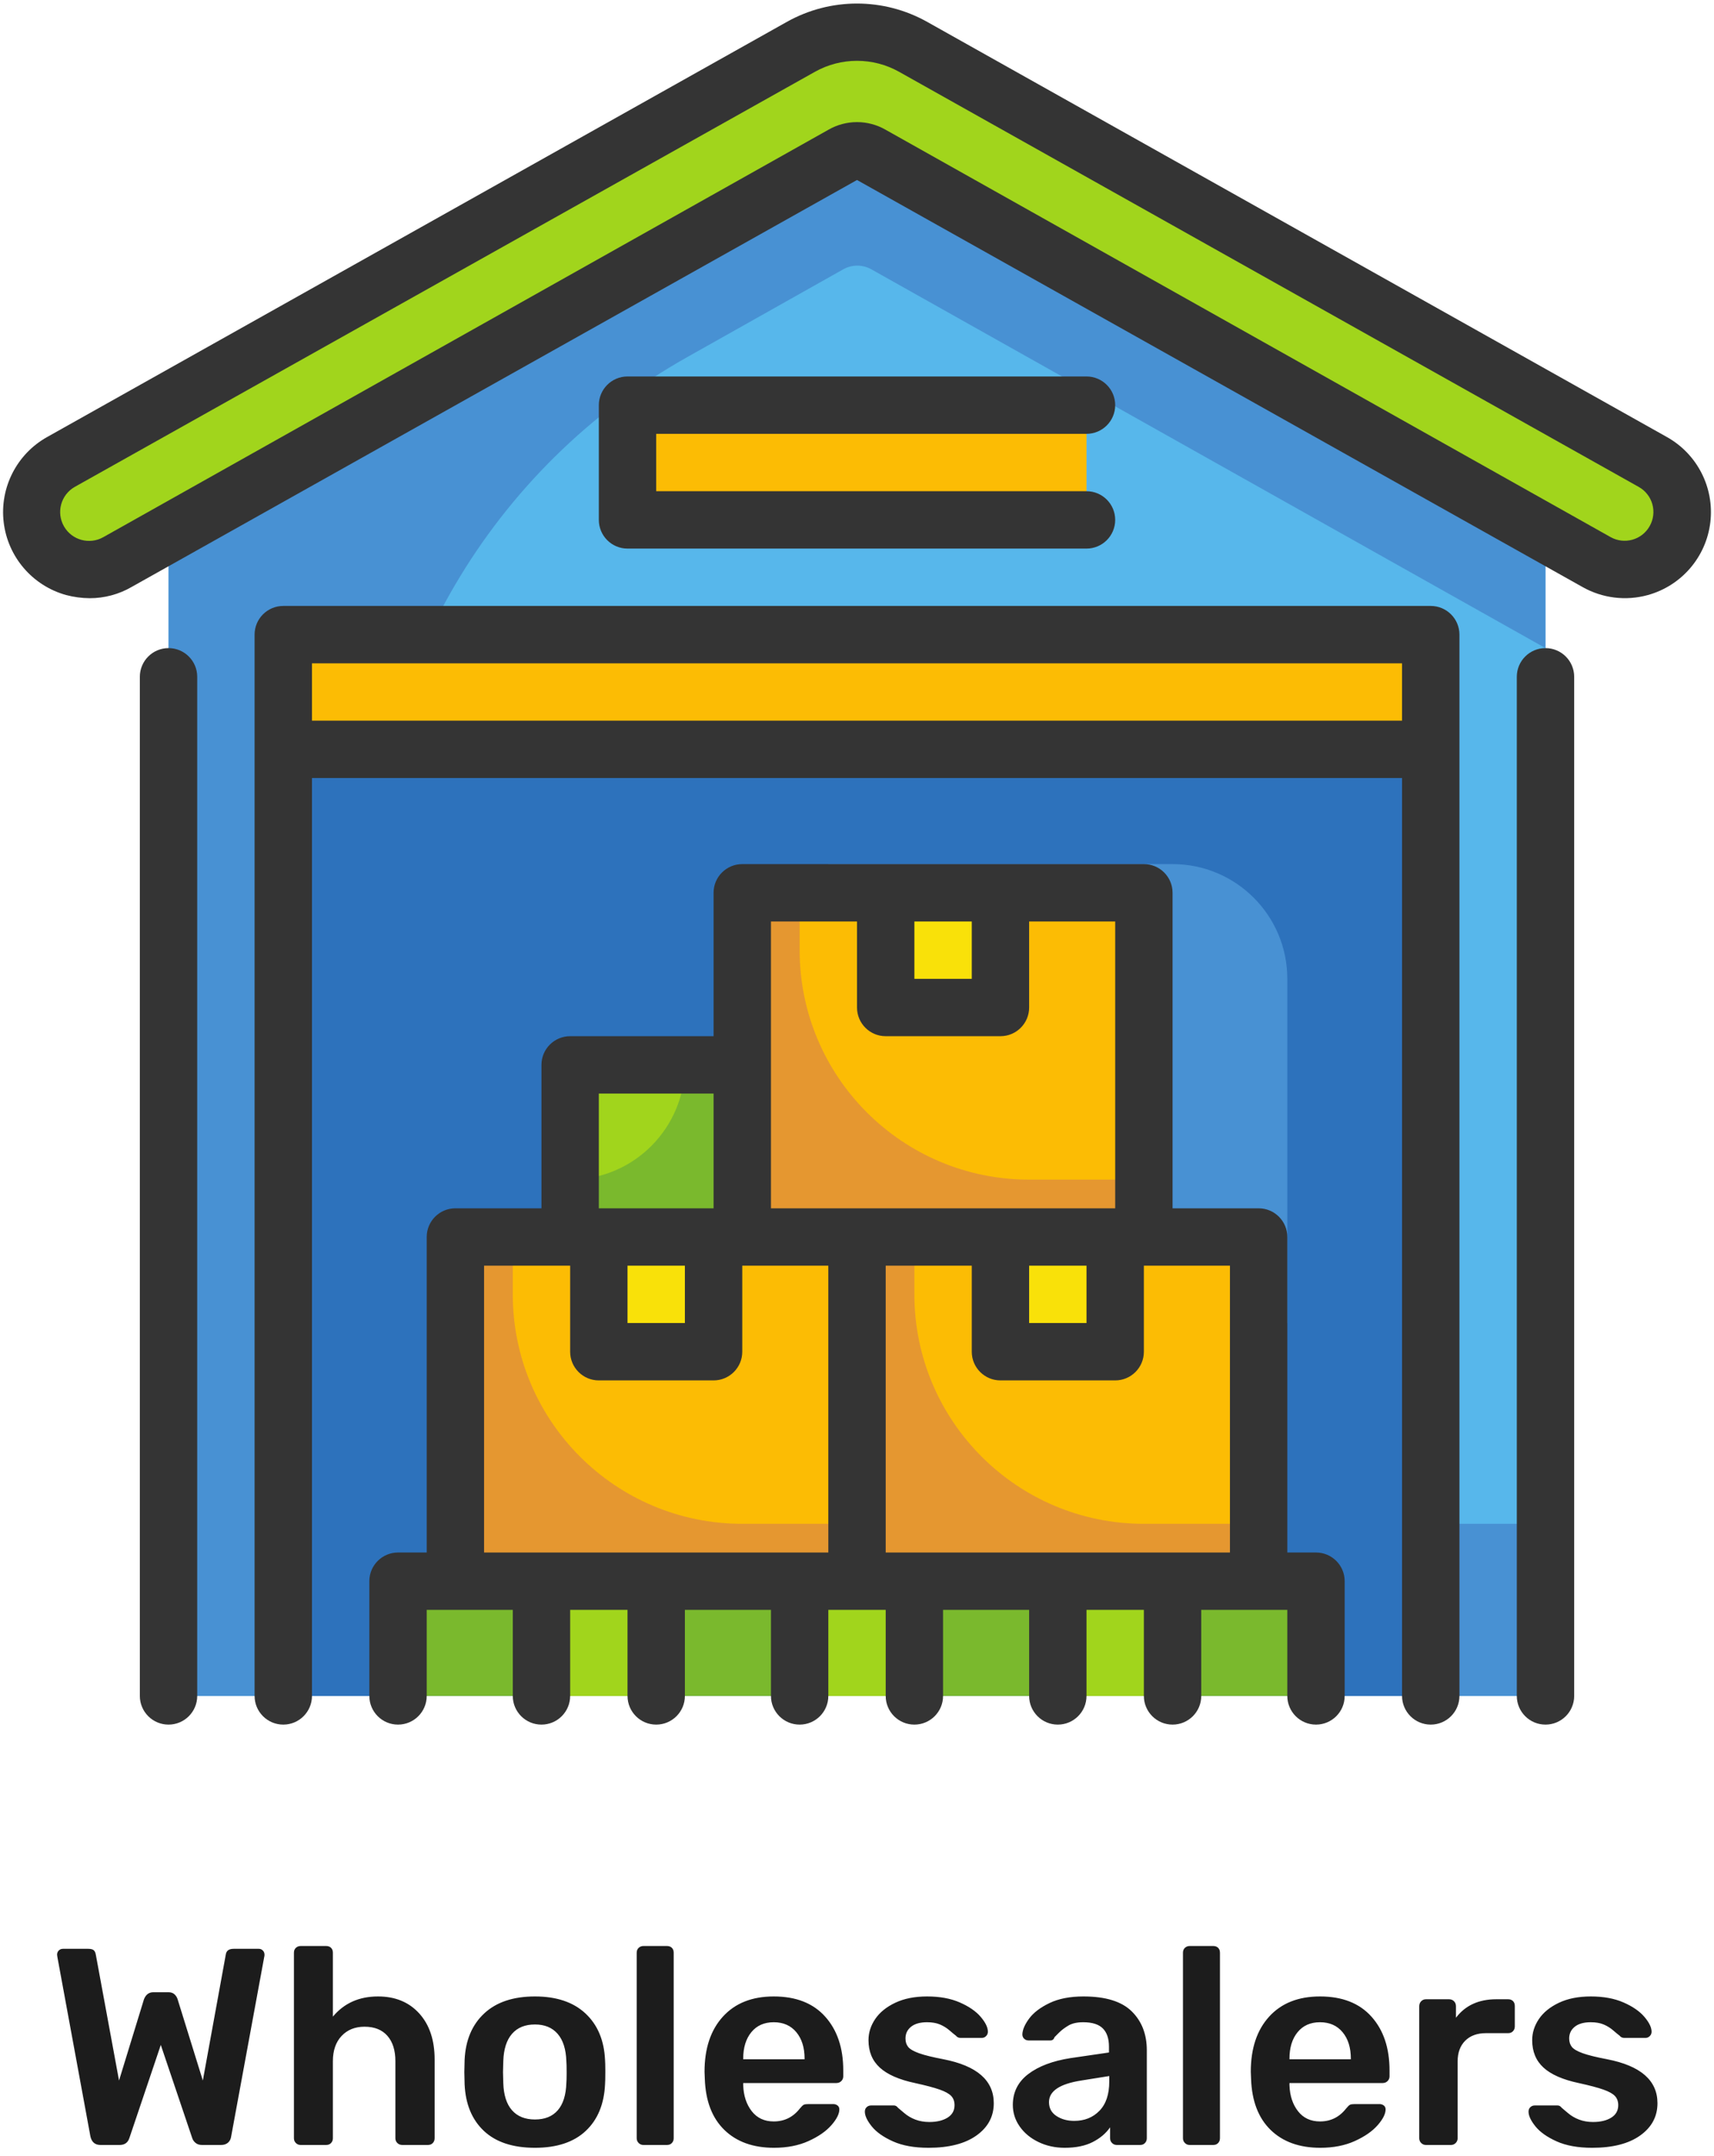 <?xml version="1.0" encoding="UTF-8"?>
<svg width="159px" height="200px" viewBox="0 0 159 200" version="1.1" xmlns="http://www.w3.org/2000/svg" xmlns:xlink="http://www.w3.org/1999/xlink">
    <!-- Generator: Sketch 62 (91390) - https://sketch.com -->
    <title>ic_wholesalers</title>
    <desc>Created with Sketch.</desc>
    <g id="Page-1" stroke="none" stroke-width="1" fill="none" fill-rule="evenodd">
        <g id="Artboard" transform="translate(-66, -389)" fill-rule="nonzero">
            <g id="ic_wholesalers" transform="translate(66, 389)">
                <g id="ic_wholesale">
                    <g id="wholesale">
                        <g id="Flat" transform="translate(2.661, 2.661)">
                            <path d="M0.998,47.461 L0.998,47.461 C-0.42,44.909 0.483,41.692 3.02,40.249 L71.518,1.69 C74.757,-0.131 78.71,-0.131 81.949,1.69 L150.659,40.249 C151.893,40.943 152.8,42.099 153.179,43.462 C153.559,44.825 153.38,46.283 152.682,47.514 L152.682,47.514 C151.239,50.068 148.002,50.972 145.444,49.537 L78.144,11.696 C77.321,11.22 76.306,11.22 75.483,11.696 L8.236,49.484 C5.678,50.919 2.441,50.015 0.998,47.461 Z" id="Path" fill="#A1D51C"></path>
                            <path d="M78.144,11.696 C77.321,11.22 76.306,11.22 75.483,11.696 L12.973,46.822 L12.973,154.678 L140.707,154.678 L140.707,46.822 L78.144,11.696 Z" id="Path" fill="#57B7EB"></path>
                            <path d="M61.113,30.457 L75.536,22.34 C76.359,21.865 77.374,21.865 78.197,22.34 L140.707,57.467 L140.707,46.822 L78.144,11.696 C77.321,11.22 76.306,11.22 75.483,11.696 L12.973,46.822 L12.973,154.678 L140.707,154.678 L140.707,138.711 L89.427,138.711 C57.491,138.711 31.601,112.821 31.601,80.885 L31.601,80.885 C31.592,59.975 42.878,40.69 61.113,30.457 L61.113,30.457 Z" id="Path" fill="#4891D3"></path>
                            <rect id="Rectangle" fill="#2D72BC" x="23.617" y="66.861" width="106.445" height="87.817"></rect>
                            <path d="M74.179,77.505 L106.112,77.505 C111.991,77.505 116.757,82.271 116.757,88.15 L116.757,120.083 L106.112,120.083 C88.476,120.083 74.179,105.786 74.179,88.15 L74.179,77.505 Z" id="Path" fill="#4891D3"></path>
                            <rect id="Rectangle" fill="#FCBC04" x="23.617" y="56.216" width="106.445" height="10.644"></rect>
                            <rect id="Rectangle" fill="#FCBC04" x="55.551" y="34.927" width="42.578" height="10.644"></rect>
                            <rect id="Rectangle" fill="#7AB92D" x="34.262" y="144.033" width="85.156" height="10.644"></rect>
                            <rect id="Rectangle" fill="#A1D51C" x="95.468" y="144.033" width="10.644" height="10.644"></rect>
                            <rect id="Rectangle" fill="#A1D51C" x="47.568" y="144.033" width="10.644" height="10.644"></rect>
                            <rect id="Rectangle" fill="#A1D51C" x="71.518" y="144.033" width="10.644" height="10.644"></rect>
                            <rect id="Rectangle" fill="#FCBC04" x="66.195" y="80.166" width="37.256" height="31.933"></rect>
                            <rect id="Rectangle" fill="#F9E109" x="79.501" y="80.166" width="10.644" height="10.644"></rect>
                            <path d="M92.807,106.778 C81.049,106.778 71.518,97.246 71.518,85.489 L71.518,80.166 L66.195,80.166 L66.195,112.1 L103.451,112.1 L103.451,106.778 L92.807,106.778 Z" id="Path" fill="#E59730"></path>
                            <rect id="Rectangle" fill="#7AB92D" x="50.229" y="96.133" width="15.967" height="15.967"></rect>
                            <rect id="Rectangle" fill="#FCBC04" x="76.84" y="112.1" width="37.256" height="31.933"></rect>
                            <rect id="Rectangle" fill="#F9E109" x="90.146" y="112.1" width="10.644" height="10.644"></rect>
                            <path d="M103.451,138.711 C91.694,138.711 82.162,129.18 82.162,117.422 L82.162,112.1 L76.84,112.1 L76.84,144.033 L114.096,144.033 L114.096,138.711 L103.451,138.711 Z" id="Path" fill="#E59730"></path>
                            <rect id="Rectangle" fill="#FCBC04" x="39.584" y="112.1" width="37.256" height="31.933"></rect>
                            <rect id="Rectangle" fill="#F9E109" x="52.89" y="112.1" width="10.644" height="10.644"></rect>
                            <path d="M66.195,138.711 C54.438,138.711 44.906,129.18 44.906,117.422 L44.906,112.1 L39.584,112.1 L39.584,144.033 L76.84,144.033 L76.84,138.711 L66.195,138.711 Z" id="Path" fill="#E59730"></path>
                            <path d="M60.873,96.133 L50.229,96.133 L50.229,106.778 C56.107,106.778 60.873,102.012 60.873,96.133 Z" id="Path" fill="#A1D51C"></path>
                        </g>
                        <g id="Outline_copy" fill="#343434">
                            <path d="M154.625,40.542 L86.021,2.036 C81.972,-0.24 77.03,-0.24 72.981,2.036 L4.378,40.542 C1.552,42.12 -0.042,45.248 0.343,48.462 C0.728,51.676 3.015,54.339 6.134,55.205 C6.846,55.394 7.579,55.492 8.316,55.498 C9.68,55.501 11.021,55.143 12.201,54.46 L79.501,16.699 L146.801,54.46 C148.644,55.503 150.827,55.771 152.868,55.205 C155.987,54.339 158.274,51.676 158.659,48.462 C159.044,45.248 157.451,42.12 154.625,40.542 L154.625,40.542 Z M153.028,48.818 C152.306,50.095 150.688,50.547 149.409,49.83 L82.162,12.042 C80.515,11.091 78.487,11.091 76.84,12.042 L9.593,49.83 C8.307,50.564 6.669,50.118 5.934,48.832 C5.199,47.546 5.646,45.907 6.932,45.173 L75.589,6.666 C78.018,5.301 80.984,5.301 83.413,6.666 L152.017,45.173 C152.637,45.519 153.093,46.1 153.283,46.784 C153.473,47.469 153.38,48.202 153.028,48.818 L153.028,48.818 Z" id="Shape"></path>
                            <path d="M15.634,60.128 C14.164,60.128 12.973,61.319 12.973,62.789 L12.973,157.339 C12.973,158.809 14.164,160 15.634,160 C17.104,160 18.295,158.809 18.295,157.339 L18.295,62.789 C18.295,61.319 17.104,60.128 15.634,60.128 Z" id="Path"></path>
                            <path d="M143.368,60.128 C141.898,60.128 140.707,61.319 140.707,62.789 L140.707,157.339 C140.707,158.809 141.898,160 143.368,160 C144.838,160 146.029,158.809 146.029,157.339 L146.029,62.789 C146.029,61.319 144.838,60.128 143.368,60.128 Z" id="Path"></path>
                            <path d="M132.723,56.216 L26.279,56.216 C24.809,56.216 23.617,57.408 23.617,58.877 L23.617,157.339 C23.617,158.809 24.809,160 26.279,160 C27.748,160 28.94,158.809 28.94,157.339 L28.94,72.183 L130.062,72.183 L130.062,157.339 C130.062,158.809 131.254,160 132.723,160 C134.193,160 135.385,158.809 135.385,157.339 L135.385,58.877 C135.385,57.408 134.193,56.216 132.723,56.216 Z M28.94,66.861 L28.94,61.538 L130.062,61.538 L130.062,66.861 L28.94,66.861 Z" id="Shape"></path>
                            <path d="M100.79,40.249 C102.26,40.249 103.451,39.058 103.451,37.588 C103.451,36.119 102.26,34.927 100.79,34.927 L58.212,34.927 C56.742,34.927 55.551,36.119 55.551,37.588 L55.551,48.233 C55.551,49.703 56.742,50.894 58.212,50.894 L100.79,50.894 C102.26,50.894 103.451,49.703 103.451,48.233 C103.451,46.763 102.26,45.572 100.79,45.572 L60.873,45.572 L60.873,40.249 L100.79,40.249 Z" id="Path"></path>
                            <path d="M122.079,144.033 L119.418,144.033 L119.418,114.761 C119.418,113.291 118.226,112.1 116.757,112.1 L108.773,112.1 L108.773,82.827 C108.773,81.358 107.582,80.166 106.112,80.166 L68.857,80.166 C67.387,80.166 66.195,81.358 66.195,82.827 L66.195,96.133 L52.89,96.133 C51.42,96.133 50.229,97.324 50.229,98.794 L50.229,112.1 L42.245,112.1 C40.776,112.1 39.584,113.291 39.584,114.761 L39.584,144.033 L36.923,144.033 C35.453,144.033 34.262,145.225 34.262,146.694 L34.262,157.339 C34.262,158.809 35.453,160 36.923,160 C38.393,160 39.584,158.809 39.584,157.339 L39.584,149.356 L47.568,149.356 L47.568,157.339 C47.568,158.809 48.759,160 50.229,160 C51.698,160 52.89,158.809 52.89,157.339 L52.89,149.356 L58.212,149.356 L58.212,157.339 C58.212,158.809 59.403,160 60.873,160 C62.343,160 63.534,158.809 63.534,157.339 L63.534,149.356 L71.518,149.356 L71.518,157.339 C71.518,158.809 72.709,160 74.179,160 C75.648,160 76.84,158.809 76.84,157.339 L76.84,149.356 L82.162,149.356 L82.162,157.339 C82.162,158.809 83.354,160 84.823,160 C86.293,160 87.484,158.809 87.484,157.339 L87.484,149.356 L95.468,149.356 L95.468,157.339 C95.468,158.809 96.659,160 98.129,160 C99.599,160 100.79,158.809 100.79,157.339 L100.79,149.356 L106.112,149.356 L106.112,157.339 C106.112,158.809 107.304,160 108.773,160 C110.243,160 111.435,158.809 111.435,157.339 L111.435,149.356 L119.418,149.356 L119.418,157.339 C119.418,158.809 120.609,160 122.079,160 C123.549,160 124.74,158.809 124.74,157.339 L124.74,146.694 C124.74,145.225 123.549,144.033 122.079,144.033 Z M95.468,117.422 L100.79,117.422 L100.79,122.744 L95.468,122.744 L95.468,117.422 Z M90.146,85.489 L90.146,90.811 L84.823,90.811 L84.823,85.489 L90.146,85.489 Z M71.518,85.489 L79.501,85.489 L79.501,93.472 C79.501,94.942 80.692,96.133 82.162,96.133 L92.807,96.133 C94.276,96.133 95.468,94.942 95.468,93.472 L95.468,85.489 L103.451,85.489 L103.451,112.1 L71.518,112.1 L71.518,85.489 Z M58.212,117.422 L63.534,117.422 L63.534,122.744 L58.212,122.744 L58.212,117.422 Z M55.551,101.455 L66.195,101.455 L66.195,112.1 L55.551,112.1 L55.551,101.455 Z M44.906,144.033 L44.906,117.422 L52.89,117.422 L52.89,125.405 C52.89,126.875 54.081,128.067 55.551,128.067 L66.195,128.067 C67.665,128.067 68.857,126.875 68.857,125.405 L68.857,117.422 L76.84,117.422 L76.84,144.033 L44.906,144.033 Z M82.162,144.033 L82.162,117.422 L90.146,117.422 L90.146,125.405 C90.146,126.875 91.337,128.067 92.807,128.067 L103.451,128.067 C104.921,128.067 106.112,126.875 106.112,125.405 L106.112,117.422 L114.096,117.422 L114.096,144.033 L82.162,144.033 Z" id="Shape"></path>
                        </g>
                    </g>
                </g>
                <path d="M11.094,199 C11.562,199 11.865,198.783 12.004,198.35 L12.004,198.35 L14.916,189.718 L17.828,198.35 C17.88,198.523 17.984,198.675 18.14,198.805 C18.296,198.935 18.495,199 18.738,199 L18.738,199 L20.506,199 C20.766,199 20.978,198.931 21.143,198.792 C21.308,198.653 21.407,198.463 21.442,198.22 L21.442,198.22 L24.51,181.554 C24.527,181.502 24.536,181.433 24.536,181.346 C24.536,181.19 24.484,181.06 24.38,180.956 C24.276,180.852 24.155,180.8 24.016,180.8 L24.016,180.8 L21.676,180.8 C21.243,180.8 21,180.973 20.948,181.32 L20.948,181.32 L18.816,193.02 L16.476,185.48 C16.424,185.307 16.329,185.155 16.19,185.025 C16.051,184.895 15.869,184.83 15.644,184.83 L15.644,184.83 L14.214,184.83 C13.815,184.83 13.529,185.047 13.356,185.48 L13.356,185.48 L11.042,193.02 L8.884,181.32 C8.849,181.129 8.78,180.995 8.676,180.917 C8.572,180.839 8.407,180.8 8.182,180.8 L8.182,180.8 L5.842,180.8 C5.686,180.8 5.556,180.852 5.452,180.956 C5.348,181.06 5.296,181.19 5.296,181.346 L5.296,181.346 L5.322,181.554 L8.39,198.22 C8.511,198.74 8.823,199 9.326,199 L9.326,199 L11.094,199 Z M30.256,199 C30.447,199 30.598,198.939 30.711,198.818 C30.824,198.697 30.88,198.549 30.88,198.376 L30.88,198.376 L30.88,191.226 C30.88,190.238 31.149,189.458 31.686,188.886 C32.223,188.314 32.934,188.028 33.818,188.028 C34.737,188.028 35.443,188.31 35.937,188.873 C36.431,189.436 36.678,190.221 36.678,191.226 L36.678,191.226 L36.678,198.376 C36.678,198.549 36.739,198.697 36.86,198.818 C36.981,198.939 37.137,199 37.328,199 L37.328,199 L39.694,199 C39.885,199 40.036,198.939 40.149,198.818 C40.262,198.697 40.318,198.549 40.318,198.376 L40.318,198.376 L40.318,191.07 C40.318,189.267 39.841,187.842 38.888,186.793 C37.935,185.744 36.661,185.22 35.066,185.22 C33.315,185.22 31.92,185.844 30.88,187.092 L30.88,187.092 L30.88,181.164 C30.88,180.973 30.824,180.822 30.711,180.709 C30.598,180.596 30.447,180.54 30.256,180.54 L30.256,180.54 L27.89,180.54 C27.717,180.54 27.569,180.596 27.448,180.709 C27.327,180.822 27.266,180.973 27.266,181.164 L27.266,181.164 L27.266,198.376 C27.266,198.549 27.327,198.697 27.448,198.818 C27.569,198.939 27.717,199 27.89,199 L27.89,199 L30.256,199 Z M49.626,199.26 C51.654,199.26 53.223,198.74 54.332,197.7 C55.441,196.66 56.039,195.221 56.126,193.384 C56.143,193.176 56.152,192.795 56.152,192.24 L56.152,192.04 C56.15,191.593 56.141,191.278 56.126,191.096 C56.039,189.276 55.433,187.842 54.306,186.793 C53.179,185.744 51.619,185.22 49.626,185.22 C47.615,185.22 46.047,185.744 44.92,186.793 C43.793,187.842 43.187,189.276 43.1,191.096 L43.1,191.096 L43.074,192.24 L43.1,193.384 C43.187,195.221 43.785,196.66 44.894,197.7 C46.003,198.74 47.581,199.26 49.626,199.26 Z M49.626,196.634 C48.707,196.634 47.997,196.348 47.494,195.776 C46.991,195.204 46.723,194.363 46.688,193.254 L46.688,193.254 L46.662,192.24 L46.688,191.226 C46.723,190.117 46.991,189.272 47.494,188.691 C47.997,188.11 48.707,187.82 49.626,187.82 C50.527,187.82 51.229,188.11 51.732,188.691 C52.235,189.272 52.503,190.117 52.538,191.226 C52.555,191.399 52.564,191.737 52.564,192.24 L52.564,192.421 C52.562,192.825 52.553,193.102 52.538,193.254 C52.503,194.363 52.239,195.204 51.745,195.776 C51.251,196.348 50.545,196.634 49.626,196.634 Z M61.872,199 C62.063,199 62.214,198.939 62.327,198.818 C62.44,198.697 62.496,198.549 62.496,198.376 L62.496,198.376 L62.496,181.164 C62.496,180.973 62.44,180.822 62.327,180.709 C62.214,180.596 62.063,180.54 61.872,180.54 L61.872,180.54 L59.688,180.54 C59.515,180.54 59.367,180.596 59.246,180.709 C59.125,180.822 59.064,180.973 59.064,181.164 L59.064,181.164 L59.064,198.376 C59.064,198.549 59.125,198.697 59.246,198.818 C59.367,198.939 59.515,199 59.688,199 L59.688,199 L61.872,199 Z M71.804,199.26 C73.017,199.26 74.083,199.052 75.002,198.636 C75.921,198.22 76.627,197.73 77.121,197.167 C77.615,196.604 77.862,196.114 77.862,195.698 C77.862,195.542 77.806,195.421 77.693,195.334 C77.58,195.247 77.446,195.204 77.29,195.204 L77.29,195.204 L75.002,195.204 C74.794,195.204 74.647,195.226 74.56,195.269 C74.473,195.312 74.352,195.429 74.196,195.62 C73.572,196.417 72.766,196.816 71.778,196.816 C70.911,196.816 70.231,196.5 69.737,195.867 C69.243,195.234 68.979,194.433 68.944,193.462 L68.944,193.462 L68.944,193.254 L77.576,193.254 C77.767,193.254 77.923,193.193 78.044,193.072 C78.165,192.951 78.226,192.803 78.226,192.63 L78.226,192.63 L78.226,192.084 C78.226,190.004 77.667,188.34 76.549,187.092 C75.431,185.844 73.841,185.22 71.778,185.22 C69.767,185.22 68.194,185.844 67.059,187.092 C65.924,188.34 65.356,190.047 65.356,192.214 L65.356,192.214 L65.382,192.864 C65.451,194.909 66.054,196.487 67.189,197.596 C68.324,198.705 69.863,199.26 71.804,199.26 Z M74.638,191.044 L68.944,191.044 L68.944,190.992 C68.944,189.969 69.195,189.15 69.698,188.535 C70.201,187.92 70.894,187.612 71.778,187.612 C72.662,187.612 73.36,187.92 73.871,188.535 C74.382,189.15 74.638,189.969 74.638,190.992 L74.638,190.992 L74.638,191.044 Z M86.13,199.26 C88.037,199.26 89.523,198.879 90.589,198.116 C91.655,197.353 92.188,196.357 92.188,195.126 C92.188,193.011 90.628,191.651 87.508,191.044 C86.503,190.853 85.749,190.667 85.246,190.485 C84.743,190.303 84.41,190.108 84.245,189.9 C84.08,189.692 83.998,189.432 83.998,189.12 C83.998,188.669 84.171,188.305 84.518,188.028 C84.865,187.751 85.359,187.612 86,187.612 C86.468,187.612 86.867,187.681 87.196,187.82 C87.525,187.959 87.824,188.145 88.093,188.379 C88.362,188.613 88.557,188.773 88.678,188.86 C88.782,188.999 88.929,189.068 89.12,189.068 L89.12,189.068 L91.07,189.068 C91.226,189.068 91.36,189.012 91.473,188.899 C91.586,188.786 91.642,188.652 91.642,188.496 C91.642,188.097 91.421,187.638 90.979,187.118 C90.537,186.598 89.891,186.152 89.042,185.779 C88.193,185.406 87.179,185.22 86,185.22 C84.856,185.22 83.872,185.415 83.049,185.805 C82.226,186.195 81.606,186.698 81.19,187.313 C80.774,187.928 80.566,188.583 80.566,189.276 C80.566,190.333 80.917,191.183 81.619,191.824 C82.321,192.465 83.409,192.942 84.882,193.254 C85.905,193.479 86.672,193.683 87.183,193.865 C87.694,194.047 88.05,194.246 88.249,194.463 C88.448,194.68 88.548,194.961 88.548,195.308 C88.548,195.811 88.331,196.196 87.898,196.465 C87.465,196.734 86.901,196.868 86.208,196.868 C85.74,196.868 85.311,196.794 84.921,196.647 C84.531,196.5 84.184,196.296 83.881,196.036 C83.578,195.776 83.383,195.611 83.296,195.542 C83.192,195.403 83.071,195.334 82.932,195.334 L82.932,195.334 L80.8,195.334 C80.644,195.334 80.51,195.386 80.397,195.49 C80.284,195.594 80.228,195.733 80.228,195.906 C80.228,196.287 80.44,196.742 80.865,197.271 C81.29,197.8 81.944,198.263 82.828,198.662 C83.712,199.061 84.813,199.26 86.13,199.26 Z M98.766,199.26 C99.806,199.26 100.673,199.082 101.366,198.727 C102.059,198.372 102.597,197.917 102.978,197.362 L102.978,197.362 L102.978,198.376 C102.978,198.549 103.039,198.697 103.16,198.818 C103.281,198.939 103.429,199 103.602,199 L103.602,199 L105.76,199 C105.951,199 106.102,198.939 106.215,198.818 C106.328,198.697 106.384,198.549 106.384,198.376 L106.384,198.376 L106.384,190.212 C106.384,188.721 105.916,187.517 104.98,186.598 C104.044,185.679 102.553,185.22 100.508,185.22 C99.26,185.22 98.211,185.424 97.362,185.831 C96.513,186.238 95.884,186.715 95.477,187.261 C95.07,187.807 94.857,188.297 94.84,188.73 C94.84,188.903 94.896,189.042 95.009,189.146 C95.122,189.25 95.256,189.302 95.412,189.302 L95.412,189.302 L97.44,189.302 C97.631,189.302 97.761,189.198 97.83,188.99 C97.842,188.978 97.855,188.965 97.871,188.949 L98.259,188.561 C98.476,188.344 98.757,188.132 99.104,187.924 C99.451,187.716 99.91,187.612 100.482,187.612 C101.314,187.612 101.921,187.803 102.302,188.184 C102.683,188.565 102.874,189.129 102.874,189.874 L102.874,189.874 L102.874,190.42 L99.312,190.94 C97.648,191.2 96.339,191.694 95.386,192.422 C94.433,193.15 93.956,194.103 93.956,195.282 C93.956,196.01 94.168,196.677 94.593,197.284 C95.018,197.891 95.598,198.372 96.335,198.727 C97.072,199.082 97.882,199.26 98.766,199.26 Z M99.65,196.764 C99.009,196.764 98.458,196.612 97.999,196.309 C97.54,196.006 97.31,195.577 97.31,195.022 C97.31,193.999 98.307,193.332 100.3,193.02 L100.3,193.02 L102.9,192.604 L102.9,193.124 C102.9,194.303 102.597,195.204 101.99,195.828 C101.383,196.452 100.603,196.764 99.65,196.764 Z M112.546,199 C112.737,199 112.888,198.939 113.001,198.818 C113.114,198.697 113.17,198.549 113.17,198.376 L113.17,198.376 L113.17,181.164 C113.17,180.973 113.114,180.822 113.001,180.709 C112.888,180.596 112.737,180.54 112.546,180.54 L112.546,180.54 L110.362,180.54 C110.189,180.54 110.041,180.596 109.92,180.709 C109.799,180.822 109.738,180.973 109.738,181.164 L109.738,181.164 L109.738,198.376 C109.738,198.549 109.799,198.697 109.92,198.818 C110.041,198.939 110.189,199 110.362,199 L110.362,199 L112.546,199 Z M122.478,199.26 C123.691,199.26 124.757,199.052 125.676,198.636 C126.595,198.22 127.301,197.73 127.795,197.167 C128.289,196.604 128.536,196.114 128.536,195.698 C128.536,195.542 128.48,195.421 128.367,195.334 C128.254,195.247 128.12,195.204 127.964,195.204 L127.964,195.204 L125.676,195.204 C125.468,195.204 125.321,195.226 125.234,195.269 C125.147,195.312 125.026,195.429 124.87,195.62 C124.246,196.417 123.44,196.816 122.452,196.816 C121.585,196.816 120.905,196.5 120.411,195.867 C119.917,195.234 119.653,194.433 119.618,193.462 L119.618,193.462 L119.618,193.254 L128.25,193.254 C128.441,193.254 128.597,193.193 128.718,193.072 C128.839,192.951 128.9,192.803 128.9,192.63 L128.9,192.63 L128.9,192.084 C128.9,190.004 128.341,188.34 127.223,187.092 C126.105,185.844 124.515,185.22 122.452,185.22 C120.441,185.22 118.868,185.844 117.733,187.092 C116.598,188.34 116.03,190.047 116.03,192.214 L116.03,192.214 L116.056,192.864 C116.125,194.909 116.728,196.487 117.863,197.596 C118.998,198.705 120.537,199.26 122.478,199.26 Z M125.312,191.044 L119.618,191.044 L119.618,190.992 C119.618,189.969 119.869,189.15 120.372,188.535 C120.875,187.92 121.568,187.612 122.452,187.612 C123.336,187.612 124.034,187.92 124.545,188.535 C125.056,189.15 125.312,189.969 125.312,190.992 L125.312,190.992 L125.312,191.044 Z M134.594,199 C134.767,199 134.915,198.939 135.036,198.818 C135.157,198.697 135.218,198.549 135.218,198.376 L135.218,198.376 L135.218,191.252 C135.218,190.437 135.452,189.796 135.92,189.328 C136.388,188.86 137.029,188.626 137.844,188.626 L137.844,188.626 L139.898,188.626 C140.089,188.626 140.24,188.565 140.353,188.444 C140.466,188.323 140.522,188.175 140.522,188.002 L140.522,188.002 L140.522,186.104 C140.522,185.913 140.466,185.762 140.353,185.649 C140.24,185.536 140.089,185.48 139.898,185.48 L139.898,185.48 L138.806,185.48 C137.177,185.48 135.929,186.052 135.062,187.196 L135.062,187.196 L135.062,186.13 C135.062,185.939 135.001,185.783 134.88,185.662 C134.759,185.541 134.603,185.48 134.412,185.48 L134.412,185.48 L132.28,185.48 C132.107,185.48 131.959,185.541 131.838,185.662 C131.717,185.783 131.656,185.939 131.656,186.13 L131.656,186.13 L131.656,198.376 C131.656,198.549 131.717,198.697 131.838,198.818 C131.959,198.939 132.107,199 132.28,199 L132.28,199 L134.594,199 Z M147.698,199.26 C149.605,199.26 151.091,198.879 152.157,198.116 C153.223,197.353 153.756,196.357 153.756,195.126 C153.756,193.011 152.196,191.651 149.076,191.044 C148.071,190.853 147.317,190.667 146.814,190.485 C146.311,190.303 145.978,190.108 145.813,189.9 C145.648,189.692 145.566,189.432 145.566,189.12 C145.566,188.669 145.739,188.305 146.086,188.028 C146.433,187.751 146.927,187.612 147.568,187.612 C148.036,187.612 148.435,187.681 148.764,187.82 C149.093,187.959 149.392,188.145 149.661,188.379 C149.93,188.613 150.125,188.773 150.246,188.86 C150.35,188.999 150.497,189.068 150.688,189.068 L150.688,189.068 L152.638,189.068 C152.794,189.068 152.928,189.012 153.041,188.899 C153.154,188.786 153.21,188.652 153.21,188.496 C153.21,188.097 152.989,187.638 152.547,187.118 C152.105,186.598 151.459,186.152 150.61,185.779 C149.761,185.406 148.747,185.22 147.568,185.22 C146.424,185.22 145.44,185.415 144.617,185.805 C143.794,186.195 143.174,186.698 142.758,187.313 C142.342,187.928 142.134,188.583 142.134,189.276 C142.134,190.333 142.485,191.183 143.187,191.824 C143.889,192.465 144.977,192.942 146.45,193.254 C147.473,193.479 148.24,193.683 148.751,193.865 C149.262,194.047 149.618,194.246 149.817,194.463 C150.016,194.68 150.116,194.961 150.116,195.308 C150.116,195.811 149.899,196.196 149.466,196.465 C149.033,196.734 148.469,196.868 147.776,196.868 C147.308,196.868 146.879,196.794 146.489,196.647 C146.099,196.5 145.752,196.296 145.449,196.036 C145.146,195.776 144.951,195.611 144.864,195.542 C144.76,195.403 144.639,195.334 144.5,195.334 L144.5,195.334 L142.368,195.334 C142.212,195.334 142.078,195.386 141.965,195.49 C141.852,195.594 141.796,195.733 141.796,195.906 C141.796,196.287 142.008,196.742 142.433,197.271 C142.858,197.8 143.512,198.263 144.396,198.662 C145.28,199.061 146.381,199.26 147.698,199.26 Z" id="Wholesalers" fill="#1C1C1C"></path>
            </g>
        </g>
    </g>
</svg>